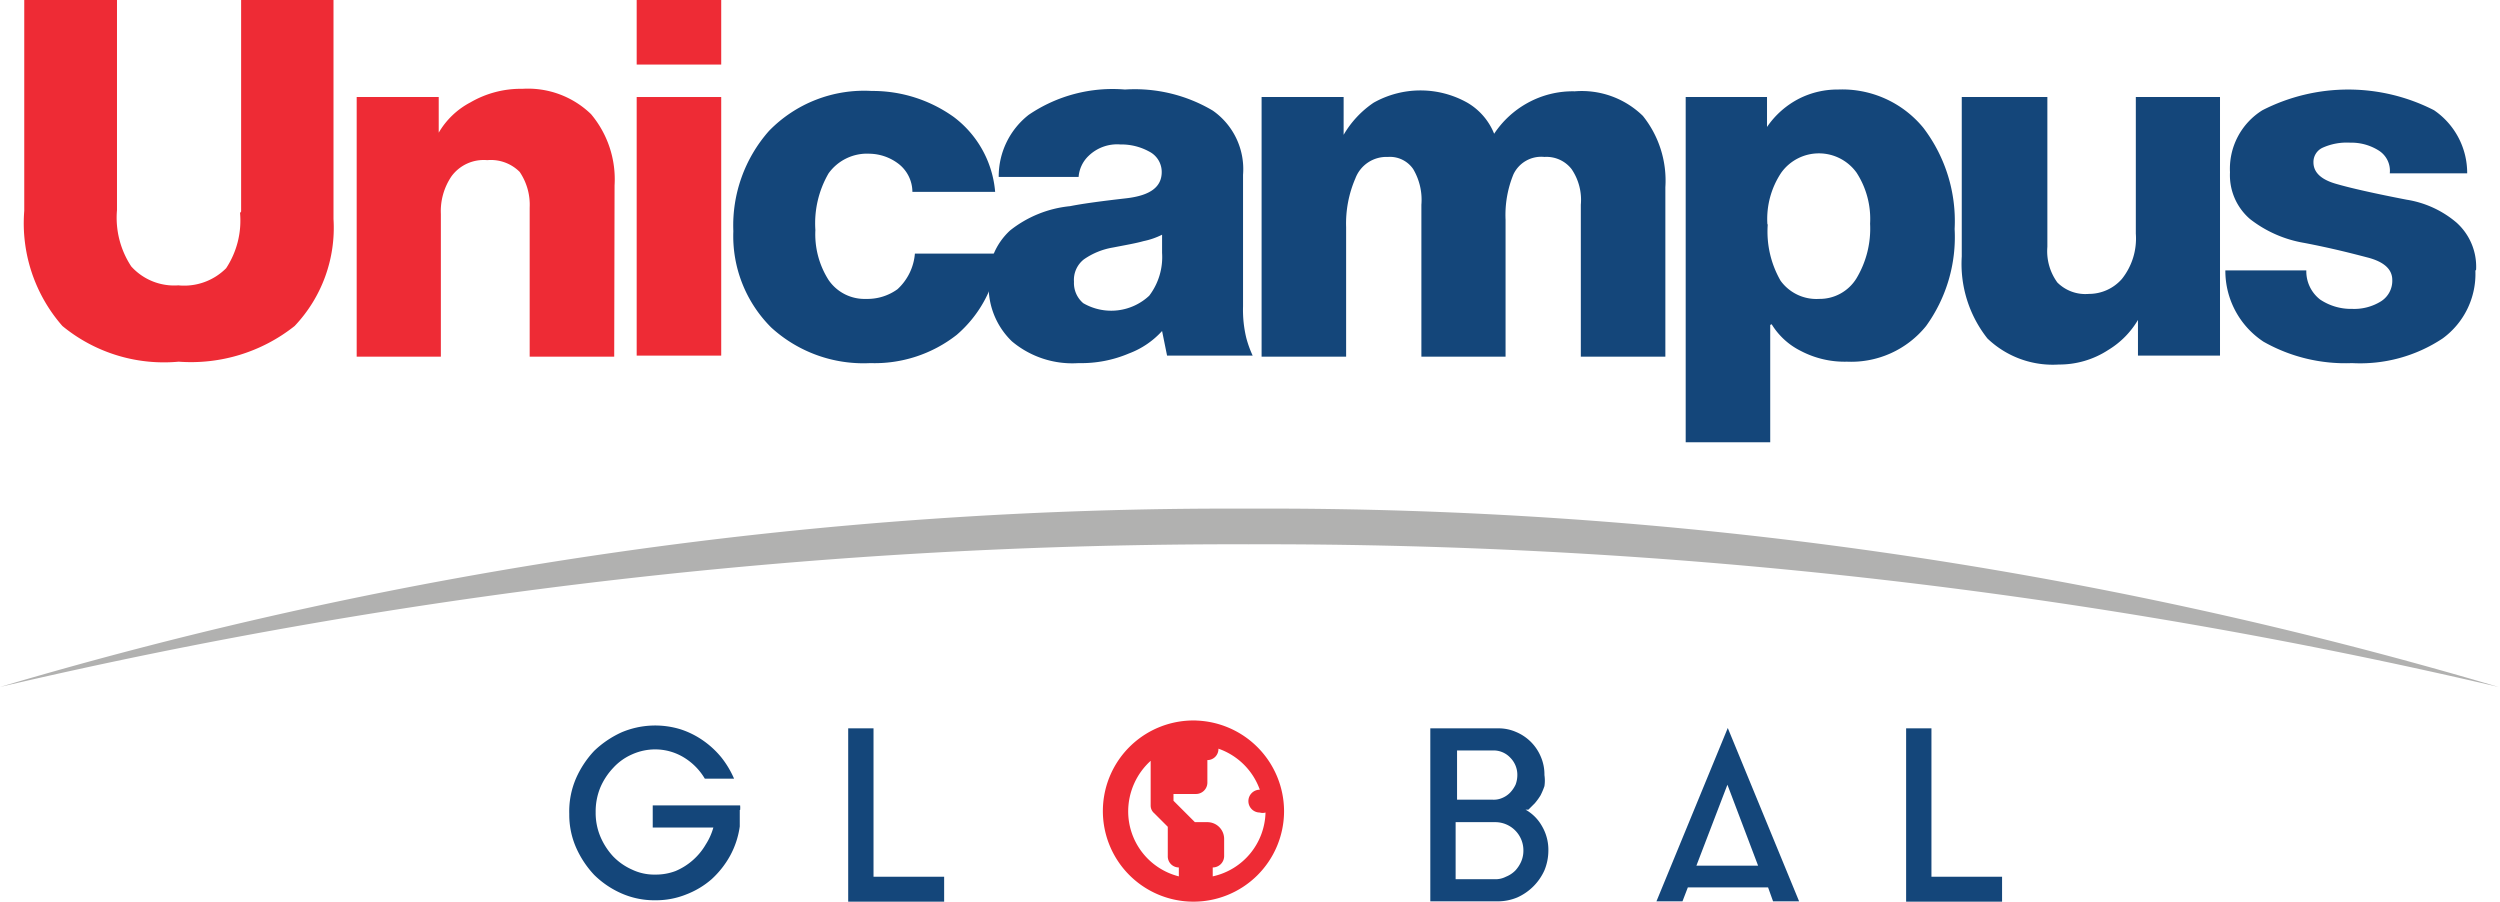 <svg xmlns="http://www.w3.org/2000/svg" viewBox="0 0 70.09 25.28"><defs><style>.cls-1{fill:#b1b1b0;}.cls-1,.cls-2,.cls-4{fill-rule:evenodd;}.cls-2,.cls-3{fill:#ee2b35;}.cls-4,.cls-5{fill:#14467a;}</style></defs><g id="Layer_2" data-name="Layer 2"><g id="Layer_1-2" data-name="Layer 1"><path class="cls-1" d="M35,15.26a151.78,151.78,0,0,1,35.05,4,121.46,121.46,0,0,0-35.05-5,121.34,121.34,0,0,0-35,5,151.7,151.7,0,0,1,35-4"/><path class="cls-2" d="M6.76,5.93V0H9.35V6.14a4,4,0,0,1-1.09,3,4.67,4.67,0,0,1-3.25,1,4.48,4.48,0,0,1-3.26-1A4.37,4.37,0,0,1,.68,5.91V0h2.6V5.89a2.48,2.48,0,0,0,.4,1.58A1.62,1.62,0,0,0,5,8a1.66,1.66,0,0,0,1.34-.48,2.43,2.43,0,0,0,.39-1.55"/><path class="cls-2" d="M17.22,10H14.85V5.82a1.64,1.64,0,0,0-.28-1,1.14,1.14,0,0,0-.91-.33,1.12,1.12,0,0,0-1,.45A1.74,1.74,0,0,0,12.36,6v4H10V2.72h2.3v1a2.22,2.22,0,0,1,.89-.85,2.81,2.81,0,0,1,1.46-.38,2.54,2.54,0,0,1,1.92.71,2.84,2.84,0,0,1,.66,2Z"/><rect class="cls-3" x="17.85" y="2.72" width="2.37" height="7.25"/><path class="cls-4" d="M25.65,7.11H28a3.42,3.42,0,0,1-1.18,2.28,3.73,3.73,0,0,1-2.42.79,3.83,3.83,0,0,1-2.78-1,3.62,3.62,0,0,1-1.06-2.7,4,4,0,0,1,1-2.81,3.72,3.72,0,0,1,2.88-1.12,3.91,3.91,0,0,1,2.3.73A2.93,2.93,0,0,1,27.9,5.38H25.58a1,1,0,0,0-.42-.81,1.37,1.37,0,0,0-.77-.26,1.33,1.33,0,0,0-1.16.55,2.79,2.79,0,0,0-.37,1.59,2.39,2.39,0,0,0,.37,1.4,1.22,1.22,0,0,0,1.05.53,1.44,1.44,0,0,0,.88-.27,1.52,1.52,0,0,0,.49-1"/><path class="cls-4" d="M32.58,9.28a2.38,2.38,0,0,1-.93.63,3.41,3.41,0,0,1-1.41.27,2.63,2.63,0,0,1-1.87-.61,2.13,2.13,0,0,1-.65-1.63,1.86,1.86,0,0,1,.6-1.48A3.21,3.21,0,0,1,30,5.78c.35-.07.87-.14,1.57-.22s1-.33,1-.74a.64.64,0,0,0-.35-.57,1.62,1.62,0,0,0-.81-.2,1.15,1.15,0,0,0-.89.32.91.91,0,0,0-.28.59H28a2.19,2.19,0,0,1,.84-1.74,4.18,4.18,0,0,1,2.7-.71A4.28,4.28,0,0,1,34,3.1a2,2,0,0,1,.85,1.8V8.59a3.34,3.34,0,0,0,.09.88,3,3,0,0,0,.18.5H32.72Zm0-2.19V6.58a2.07,2.07,0,0,1-.52.18c-.21.06-.5.11-.86.18a2,2,0,0,0-.81.33.73.73,0,0,0-.28.63.74.74,0,0,0,.26.6,1.56,1.56,0,0,0,1.85-.21,1.79,1.79,0,0,0,.36-1.2"/><path class="cls-4" d="M46.69,10H44.32V5.74a1.53,1.53,0,0,0-.26-1,.89.89,0,0,0-.76-.34.86.86,0,0,0-.87.49,3,3,0,0,0-.22,1.27V10H39.85V5.74a1.69,1.69,0,0,0-.23-1,.79.79,0,0,0-.71-.34A.93.93,0,0,0,38,5a3.19,3.19,0,0,0-.26,1.37V10H35.37V2.72h2.3V3.78a2.76,2.76,0,0,1,.84-.9,2.68,2.68,0,0,1,2.63,0,1.77,1.77,0,0,1,.75.87,2.66,2.66,0,0,1,.93-.86,2.62,2.62,0,0,1,1.33-.33,2.45,2.45,0,0,1,1.91.69,2.9,2.9,0,0,1,.63,2Z"/><path class="cls-4" d="M49.56,6.3a2.76,2.76,0,0,0,.36,1.57A1.24,1.24,0,0,0,51,8.38a1.21,1.21,0,0,0,1.05-.58,2.71,2.71,0,0,0,.38-1.53,2.38,2.38,0,0,0-.38-1.43,1.3,1.3,0,0,0-2.11,0,2.34,2.34,0,0,0-.39,1.44m.08,2.83V12.4H47.26V2.72h2.28v.84a2.43,2.43,0,0,1,.91-.8,2.38,2.38,0,0,1,1.08-.25,2.94,2.94,0,0,1,2.39,1.07,4.31,4.31,0,0,1,.88,2.84A4.26,4.26,0,0,1,54,9.14a2.7,2.7,0,0,1-2.22,1,2.64,2.64,0,0,1-1.29-.3,2,2,0,0,1-.82-.75"/><path class="cls-4" d="M62.24,2.72l0,7.25H59.94v-1a2.42,2.42,0,0,1-.83.84,2.51,2.51,0,0,1-1.39.41,2.65,2.65,0,0,1-2-.73A3.37,3.37,0,0,1,55,7.19V2.72H57.4v4.2a1.49,1.49,0,0,0,.28,1,1.11,1.11,0,0,0,.88.32,1.23,1.23,0,0,0,.93-.42,1.82,1.82,0,0,0,.39-1.27V2.72Z"/><path class="cls-4" d="M69.4,7.59a2.24,2.24,0,0,1-.92,1.9,4.18,4.18,0,0,1-2.54.69,4.65,4.65,0,0,1-2.48-.6,2.38,2.38,0,0,1-1.07-2h2.27a1,1,0,0,0,.39.82,1.56,1.56,0,0,0,.9.26,1.42,1.42,0,0,0,.8-.21.68.68,0,0,0,.32-.6q0-.45-.69-.63c-.46-.12-1-.26-1.78-.41a3.38,3.38,0,0,1-1.52-.67,1.62,1.62,0,0,1-.56-1.31,1.93,1.93,0,0,1,.91-1.74,5.28,5.28,0,0,1,4.81,0,2.13,2.13,0,0,1,.93,1.77H67a.67.67,0,0,0-.31-.64A1.44,1.44,0,0,0,65.89,4a1.65,1.65,0,0,0-.77.14.44.44,0,0,0-.26.41c0,.28.21.48.62.6s1.07.27,2,.45a2.84,2.84,0,0,1,1.39.64,1.66,1.66,0,0,1,.55,1.32"/><path class="cls-5" d="M20.74,22.71V23s0,.11,0,.17a2.4,2.4,0,0,1-.27.82,2.57,2.57,0,0,1-.52.66,2.38,2.38,0,0,1-.72.43,2.27,2.27,0,0,1-.86.16,2.29,2.29,0,0,1-.94-.19,2.55,2.55,0,0,1-.77-.52,2.72,2.72,0,0,1-.51-.77,2.29,2.29,0,0,1-.19-.94,2.34,2.34,0,0,1,.19-1,2.72,2.72,0,0,1,.51-.77,2.75,2.75,0,0,1,.77-.52,2.42,2.42,0,0,1,1.66-.08,2.4,2.4,0,0,1,.62.31,2.52,2.52,0,0,1,.51.47,2.65,2.65,0,0,1,.36.6h-.82a1.72,1.72,0,0,0-.58-.59,1.55,1.55,0,0,0-.81-.23,1.58,1.58,0,0,0-.65.14,1.56,1.56,0,0,0-.53.38,1.87,1.87,0,0,0-.36.55,1.77,1.77,0,0,0-.13.69,1.72,1.72,0,0,0,.13.68,1.92,1.92,0,0,0,.36.56,1.68,1.68,0,0,0,.53.37,1.44,1.44,0,0,0,.65.14,1.56,1.56,0,0,0,.57-.1,1.78,1.78,0,0,0,.85-.75A1.74,1.74,0,0,0,20,23.2h-1.7v-.62h2.45a.57.57,0,0,1,0,.13"/><polygon class="cls-5" points="24.49 24.58 26.47 24.58 26.47 25.28 23.78 25.28 23.78 20.42 24.49 20.42 24.49 24.58"/><path class="cls-5" d="M42.77,22.7a1.2,1.2,0,0,1,.46.46,1.31,1.31,0,0,1,.18.69,1.46,1.46,0,0,1-.11.55,1.51,1.51,0,0,1-.76.76,1.42,1.42,0,0,1-.55.11H40.1V20.42H42a1.21,1.21,0,0,1,.5.1,1.29,1.29,0,0,1,.7.7,1.25,1.25,0,0,1,.1.51,1.06,1.06,0,0,1,0,.31,2,2,0,0,1-.11.26,1.77,1.77,0,0,1-.16.22l-.18.18m-2-.28h1a.59.59,0,0,0,.27-.05.66.66,0,0,0,.22-.15.86.86,0,0,0,.15-.22.76.76,0,0,0,.05-.27.68.68,0,0,0-.2-.49.64.64,0,0,0-.49-.2h-1Zm1.06,2.23a.64.64,0,0,0,.31-.07.78.78,0,0,0,.26-.17.9.9,0,0,0,.17-.26.77.77,0,0,0,.06-.3.79.79,0,0,0-.8-.8H40.81v1.6Z"/><path class="cls-5" d="M46.44,25.27l2-4.86,2,4.86h-.73l-.14-.39H47.32l-.15.39Zm1.12-1h1.73L48.43,22Z"/><polygon class="cls-5" points="54.15 24.58 56.13 24.58 56.13 25.28 53.44 25.28 53.44 20.42 54.15 20.42 54.15 24.58"/><path class="cls-3" d="M34,24.57v-.25a.32.32,0,0,0,.32-.32v-.47a.47.47,0,0,0-.47-.48h-.35l-.6-.6v-.19h.63a.32.32,0,0,0,.32-.31v-.64a.31.31,0,0,0,.31-.32v0a1.89,1.89,0,0,1,1.16,1.15h0a.32.32,0,0,0,0,.64.28.28,0,0,0,.16,0v0A1.88,1.88,0,0,1,34,24.57m-.95,0a1.88,1.88,0,0,1-1.42-1.83,1.92,1.92,0,0,1,.63-1.41v1.25a.28.28,0,0,0,.1.22l.38.38V24a.31.31,0,0,0,.31.32Zm.48-4.37A2.54,2.54,0,1,0,36,22.74,2.55,2.55,0,0,0,33.5,20.2"/><rect class="cls-3" x="17.85" width="2.37" height="1.81"/></g></g></svg>